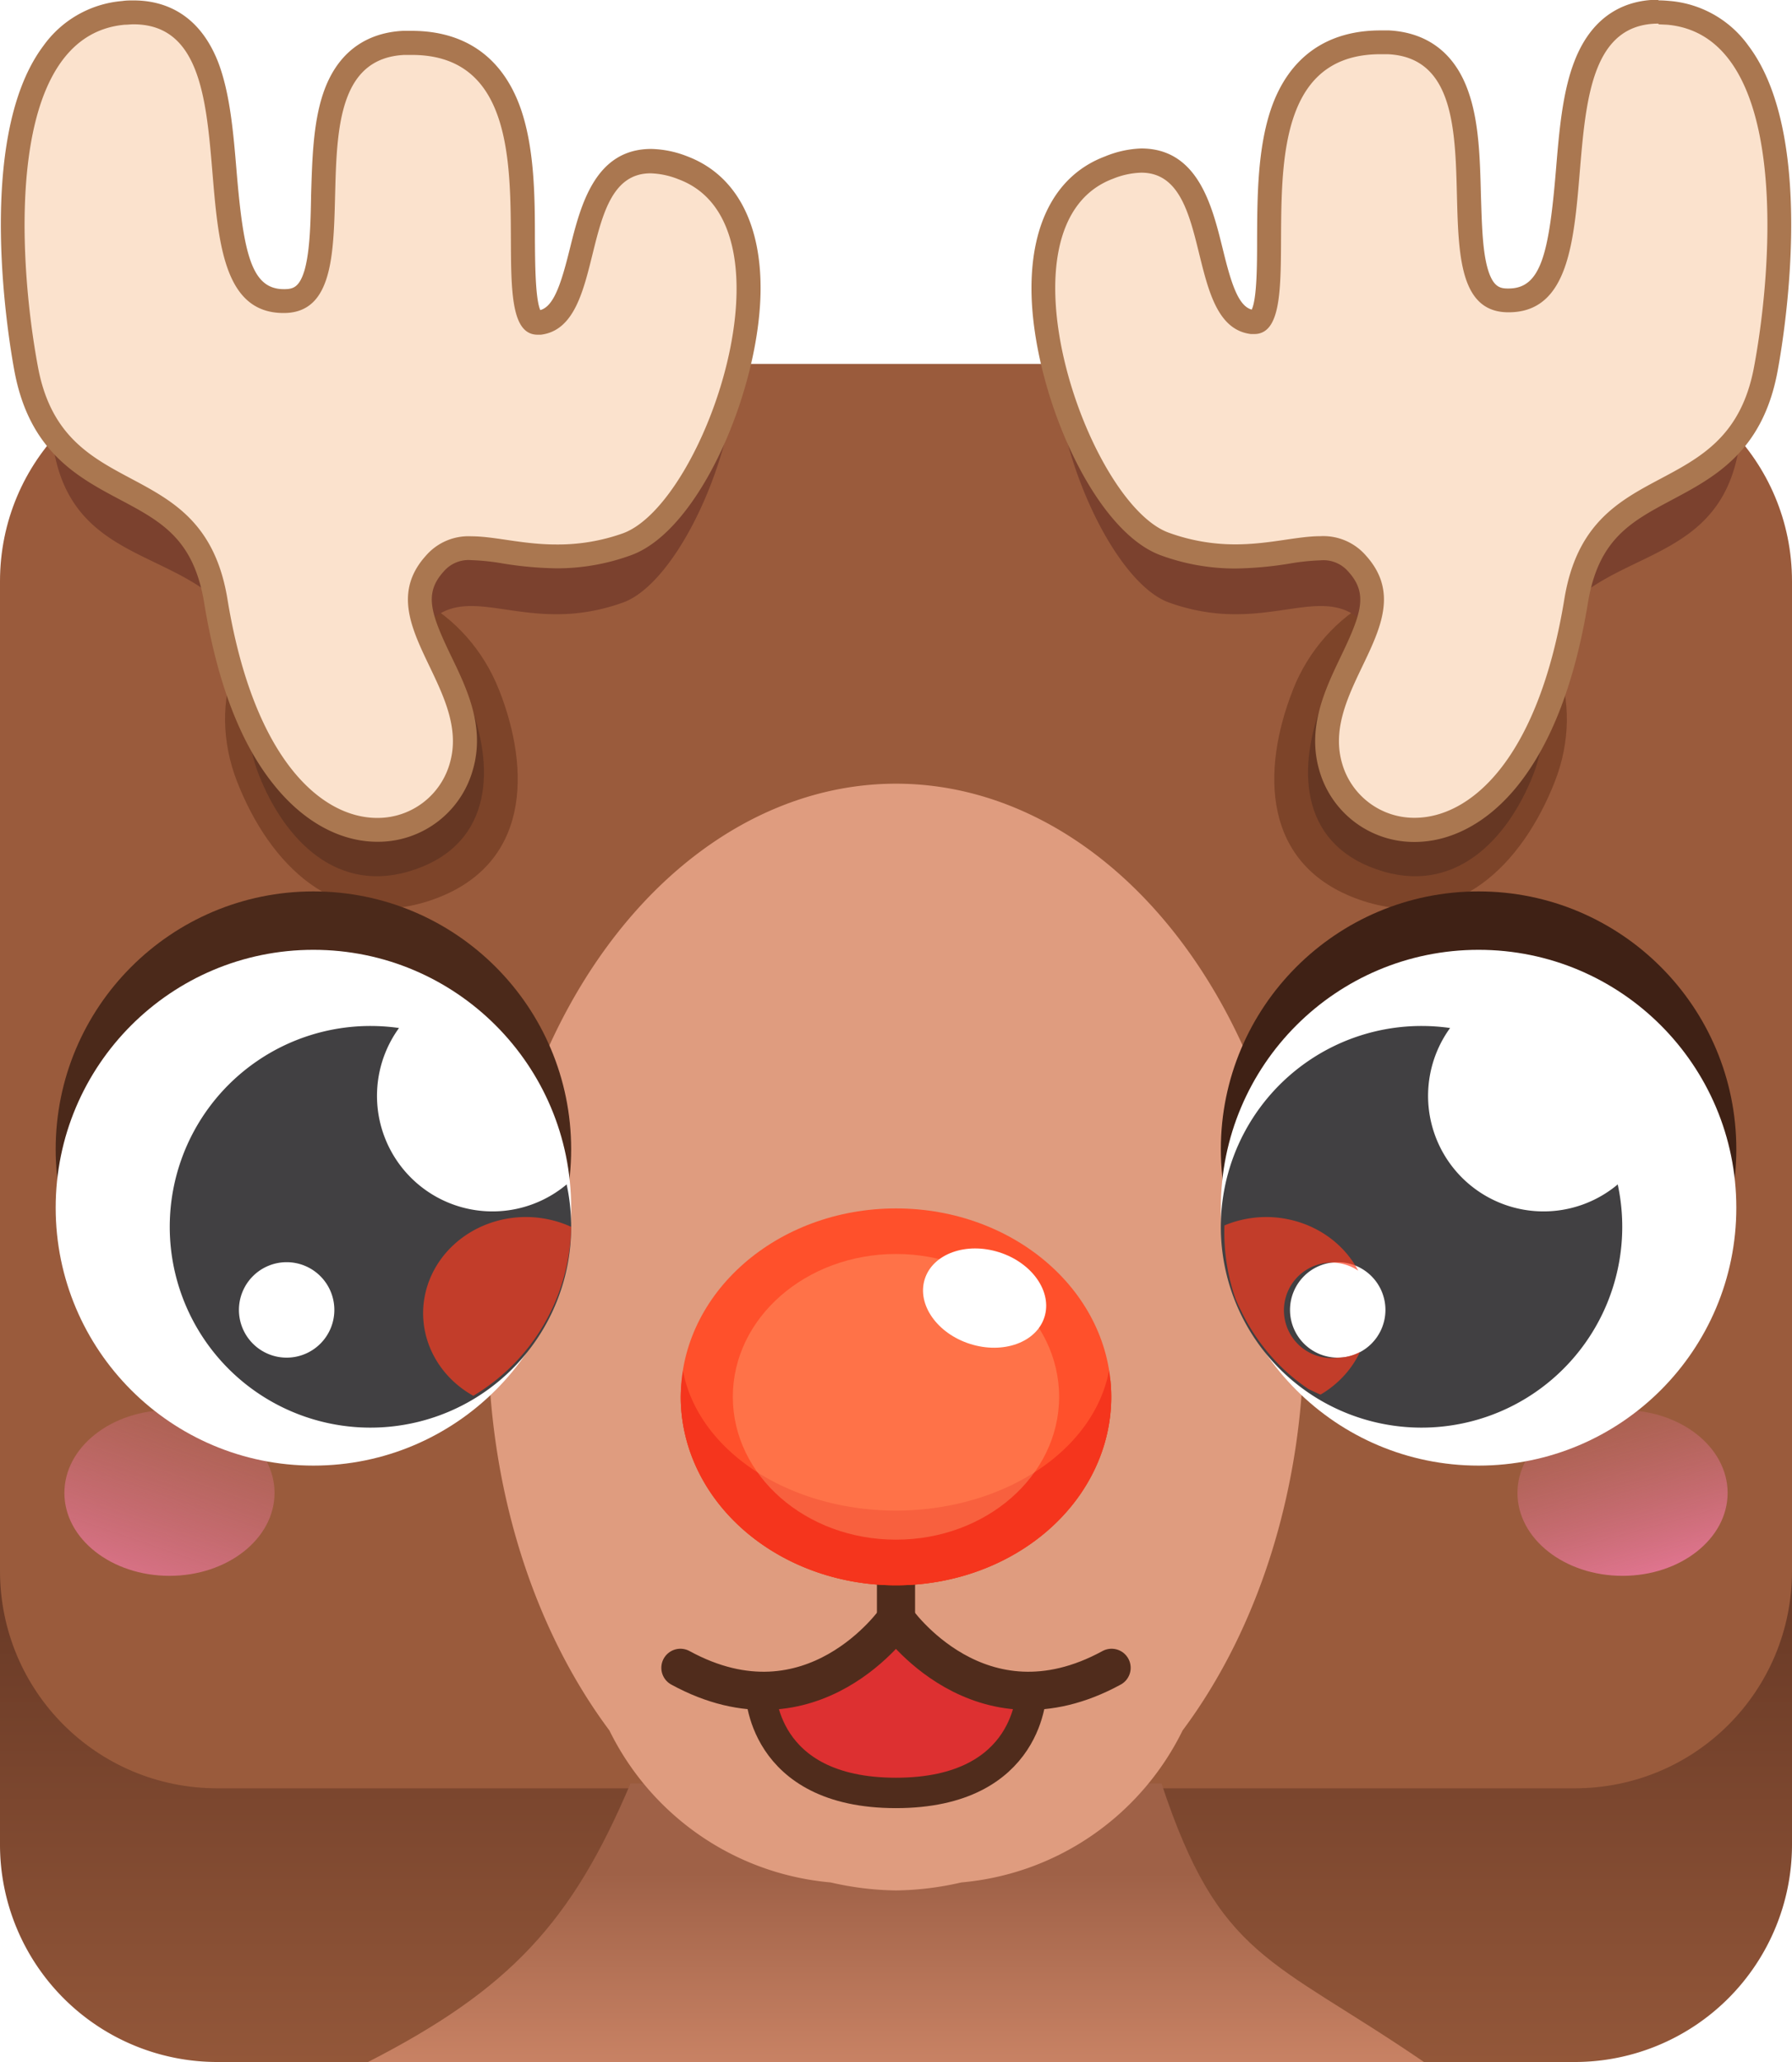 <?xml version="1.0" encoding="UTF-8" standalone="no"?>
<svg
   viewBox="0 0 300 345"
   version="1.1"
   id="svg14222"
   sodipodi:docname="Reindeer2.svg"
   xml:space="preserve"
   inkscape:version="1.2 (dc2aedaf03, 2022-05-15)"
   xmlns:inkscape="http://www.inkscape.org/namespaces/inkscape"
   xmlns:sodipodi="http://sodipodi.sourceforge.net/DTD/sodipodi-0.dtd"
   xmlns:xlink="http://www.w3.org/1999/xlink"
   xmlns="http://www.w3.org/2000/svg"
   xmlns:svg="http://www.w3.org/2000/svg"><sodipodi:namedview
     id="namedview14224"
     pagecolor="#505050"
     bordercolor="#ffffff"
     borderopacity="1"
     inkscape:showpageshadow="0"
     inkscape:pageopacity="0"
     inkscape:pagecheckerboard="1"
     inkscape:deskcolor="#505050"
     showgrid="false"
     inkscape:zoom="0.97470288"
     inkscape:cx="180.05487"
     inkscape:cy="208.2686"
     inkscape:window-width="1366"
     inkscape:window-height="705"
     inkscape:window-x="-8"
     inkscape:window-y="-8"
     inkscape:window-maximized="1"
     inkscape:current-layer="svg14222" /><defs
     id="defs14164"><linearGradient
       inkscape:collect="always"
       id="linearGradient33444"><stop
         style="stop-color:#9f6147;stop-opacity:1;"
         offset="0.322"
         id="stop33440" /><stop
         style="stop-color:#c88264;stop-opacity:1;"
         offset="1"
         id="stop33442" /></linearGradient><linearGradient
       id="linearGradient30341"
       x1="262.25"
       y1="228.96"
       x2="277.18"
       y2="283.47"
       gradientUnits="userSpaceOnUse"><stop
         offset="0"
         stop-color="#fabc2e"
         stop-opacity=".1"
         id="stop30337"
         style="stop-color:#9a5b3c;stop-opacity:0.108;" /><stop
         offset="1"
         stop-color="#f27ba5"
         id="stop30339" /></linearGradient><linearGradient
       id="A"
       x1="150"
       y1="356.11"
       x2="150"
       y2="161.16"
       gradientUnits="userSpaceOnUse"><stop
         offset="0"
         stop-color="#995b3c"
         id="stop14159" /><stop
         offset=".69"
         stop-color="#51291b"
         id="stop14161" /></linearGradient><linearGradient
       id="C"
       x1="42.75"
       y1="221.68"
       x2="19.53"
       y2="288.93"
       xlink:href="#linearGradient30341"
       gradientTransform="translate(3.7e-6,-13.462)" /><linearGradient
       id="B"
       x1="262.25"
       y1="228.96"
       x2="277.18"
       y2="283.47"
       gradientUnits="userSpaceOnUse"><stop
         offset="0"
         stop-color="#fabc2e"
         stop-opacity=".1"
         id="stop16297"
         style="stop-color:#9a5b3c;stop-opacity:0.11;" /><stop
         offset="1"
         stop-color="#f27ba5"
         id="stop16299" /></linearGradient><linearGradient
       inkscape:collect="always"
       xlink:href="#B"
       id="linearGradient29473"
       gradientUnits="userSpaceOnUse"
       x1="262.25"
       y1="228.96"
       x2="277.18"
       y2="283.47"
       gradientTransform="translate(3.7e-6,-13.462)" /><linearGradient
       inkscape:collect="always"
       xlink:href="#linearGradient33444"
       id="linearGradient33446"
       x1="150"
       y1="298.4"
       x2="150"
       y2="345"
       gradientUnits="userSpaceOnUse" /><filter
       inkscape:collect="always"
       style="color-interpolation-filters:sRGB"
       id="filter34222"
       x="-0.15"
       y="-0.171"
       width="1.3"
       height="1.343"><feGaussianBlur
         inkscape:collect="always"
         stdDeviation="4.502"
         id="feGaussianBlur34224" /></filter><filter
       inkscape:collect="always"
       style="color-interpolation-filters:sRGB"
       id="filter34228"
       x="-0.171"
       y="-0.196"
       width="1.342"
       height="1.391"><feGaussianBlur
         inkscape:collect="always"
         stdDeviation="5.139"
         id="feGaussianBlur34230" /></filter></defs><path
     d="M263.62,345H36.38A36.38,36.38,0,0,1,0,308.62V259.14H300v49.48A36.38,36.38,0,0,1,263.62,345Z"
     fill="url(#A)"
     id="path14166" /><path
     id="rect14366"
     style="fill:#9a5b3c"
     class="cls-2"
     d="M 36.38,60.89 H 263.62 c 20.155,0 36.38,16.225 36.38,36.38 V 262.827 c 0,20.155 -16.225,36.38 -36.38,36.38 H 36.38 C 16.225,299.207 0,282.982 0,262.827 V 97.27 C 0,77.115 16.225,60.89 36.38,60.89 Z"
     sodipodi:nodetypes="sssssssss" /><path
     d="m 63,51.3 c 0,23.17 -30.84,59.55 -30.84,59.55 0,0 -30.9,-21.27 -30.9,-43.48 0,-12.42 10,-45 18.5,-59.6 a 14.66,14.66 0 0 1 25.33,0 c 0,0 17.91,30.56 17.91,43.53 z m 235.74,15.57 c 0,22.2 -30.9,43.47 -30.9,43.47 0,0 -30.84,-36.41 -30.84,-59.57 0,-13 17.9,-43.5 17.9,-43.5 a 14.67,14.67 0 0 1 25.33,0 c 8.5,14.6 18.5,47.18 18.5,59.6 z"
     fill="#995b3c"
     id="path14198"
     style="display:none" /><path
     d="M83.56 115.45c5.33 13.54 5.13 29.38-11.14 35.08S45 144.35 39.7 130.8s.17-27.95 12.28-32.2 26.24 3.3 31.57 16.84zm132.88 0c-5.33 13.54-5.13 29.38 11.14 35.08s27.38-6.18 32.7-19.72-.17-27.95-12.28-32.2-26.24 3.3-31.57 16.84z"
     fill="#7d4429"
     id="path14208" /><path
     d="M78.52 117.27c4.28 10.87 4.12 23.6-8.94 28.17s-22-5-26.26-15.83.13-22.44 9.85-25.85 21.07 2.65 25.35 13.5zm142.96 0c-4.28 10.87-4.12 23.6 8.94 28.17s22-5 26.26-15.83-.13-22.44-9.85-25.85-21.07 2.65-25.35 13.5z"
     fill="#663723"
     id="path14210" /><path
     d="M104.3 86.82c-16.32 5.87-25.78-4.14-33 3.8-4.5 5-3.27 10-1 15.2a12.85 12.85 0 0 1 1-1.21c7.2-7.93 16.65 2.08 33-3.8 10.28-3.7 21.87-30.87 18.43-47.45-2.33 14.8-10.73 30.7-18.43 33.46zm-64.1 13.42c-4-24.86-26.8-15.42-31.14-38.7a137.84 137.84 0 0 1-2-16.53 129 129 0 0 0 2 30.58c4.35 23.3 30.48 13.85 34.47 38.7M195.7 86.82c16.32 5.87 25.78-4.14 33 3.8 4.5 5 3.27 10 1 15.2a12.85 12.85 0 0 0-1-1.21c-7.2-7.93-16.65 2.08-33-3.8-10.28-3.7-21.87-30.87-18.43-47.45 2.33 14.8 10.73 30.7 18.43 33.46zm64.1 13.42c4-24.86 26.8-15.42 31.14-38.7A139.73 139.73 0 0 0 293 45a129.44 129.44 0 0 1-2 30.58c-4.34 23.3-30.48 13.85-34.47 38.7"
     fill="#7b412e"
     id="path14212" /><path
     d="M63.18 138.85c-10 0-22.42-10.06-27-38.3-1.96-11.7-8.37-15.1-15.18-18.72S6.76 74.25 4.42 61.9c-.74-3.85-6.83-38.06 4.46-53a16.14 16.14 0 0 1 11.78-6.7c.58 0 1.15-.08 1.7-.08 13 0 14.15 14.18 15.2 26.68 1.13 13.46 2.36 21.63 9.9 21.63h.2c5.6-.1 6.17-6.73 6.45-17.64.28-11.1.62-24.9 13.45-25.54h1.34c18.5 0 18.6 19 18.65 32.87C87.58 46.57 87.6 54 90 54h.3c3.83-.46 5.24-5 7-11.93C99 35 101 26.94 109 26.94a15.59 15.59 0 0 1 5.38 1.1c7.16 2.66 11.07 9.9 11 20.4C125.26 65.6 114.8 87.5 105 91a34.5 34.5 0 0 1-11.84 2.1 57.68 57.68 0 0 1-8.72-.8 39.19 39.19 0 0 0-5.52-.57 7.42 7.42 0 0 0-6.11 2.56c-4.3 4.75-2.47 9.3.9 16.3 2.5 5.23 5.36 11.17 3.58 17.53a14.5 14.5 0 0 1-14.1 10.72z"
     fill="#fbe2cd"
     id="path14214" /><path
     d="M22.36 4.07c21.85 0 4.85 48.3 25.1 48.3h.22c16.76-.3-.86-42.15 20-43.18h1.24C96 9.17 78.77 56 90 56h.55c11.3-1.38 6-27 18.36-27a13.57 13.57 0 0 1 4.69 1c20.42 7.6 4.38 54.3-9.34 59.24a32.44 32.44 0 0 1-11.1 1.86c-5.7 0-10.32-1.37-14.24-1.37a9.43 9.43 0 0 0-7.59 3.21c-9.8 10.8 7.57 22 4 34.66a12.55 12.55 0 0 1-12.18 9.25c-9.14 0-20.62-9.43-25.07-36.6C34 75.38 10.8 84.82 6.38 61.53 3 43.62.58 6 20.85 4.14c.52 0 1-.07 1.5-.07m0-4c-.6 0-1.24 0-1.88.1a18.05 18.05 0 0 0-13.2 7.49C-4.52 23.33 1.7 58.33 2.45 62.27 5 75.57 13 79.84 20.1 83.6c6.88 3.66 12.32 6.55 14.08 17.27 2.15 13.16 6 23.37 11.6 30.35 4.93 6.2 11.1 9.62 17.42 9.62a16.48 16.48 0 0 0 16-12.18c2-7.1-1-13.38-3.7-18.94-3.45-7.18-4.52-10.46-1.22-14.1a5.47 5.47 0 0 1 4.63-1.9 37.6 37.6 0 0 1 5.23.55 60.73 60.73 0 0 0 9 .82 36.11 36.11 0 0 0 12.49-2.19c11.58-4.16 21.6-27.92 21.7-44.46.06-11.4-4.32-19.3-12.32-22.3a17.42 17.42 0 0 0-5.99-1.22c-9.48 0-11.85 9.6-13.6 16.6-1.4 5.65-2.64 9.74-4.97 10.36-.84-1.9-.87-7.85-.9-11.9 0-7.1-.07-15.17-2.38-21.82-3-8.54-9.28-13-18.27-13h-1.44c-4.57.23-10.6 2.24-13.38 10.54-1.67 5-1.82 11.08-2 16.95C52 37.5 51.87 42 51 45.15c-.88 3-2 3.2-3.33 3.23h-.15c-5.4 0-6.75-5.83-7.92-19.8-.53-6.35-1.08-12.92-3.06-18.13C33.2 1.87 27 .07 22.36.07z"
     fill="#aa7750"
     id="path14216" /><path
     d="M236.82 138.85a14.5 14.5 0 0 1-14.1-10.72c-1.78-6.36 1.07-12.3 3.58-17.53 3.36-7 5.2-11.56.9-16.3a7.42 7.42 0 0 0-6.11-2.56 39.19 39.19 0 0 0-5.52.57 59 59 0 0 1-8.72.8A34.5 34.5 0 0 1 195 91c-9.8-3.53-20.28-25.42-20.37-42.6-.05-10.5 3.86-17.74 11-20.4a15.59 15.59 0 0 1 5.38-1.1c8 .03 10 8.1 11.7 15.1 1.7 6.9 3.12 11.47 7 11.93h.3c2.43 0 2.46-7.4 2.5-13.94.06-13.88.15-32.87 18.65-32.87h1.34c12.83.64 13.17 14.44 13.45 25.54.28 10.9.85 17.54 6.45 17.64h.2c7.55 0 8.78-8.17 9.9-21.63C263.54 16.16 264.72 2 277.7 2c.55 0 1.12 0 1.7.08a16.14 16.14 0 0 1 11.78 6.7c11.3 15 5.2 49.2 4.46 53.05-2.34 12.35-9.92 16.4-16.6 19.94s-13.2 7-15.1 18.72c-4.67 28.3-17.05 38.37-27.1 38.37z"
     fill="#fbe2cd"
     id="path14218" /><path
     d="M277.64 4.07l1.5.07C299.42 6 297 43.62 293.62 61.53c-4.43 23.3-27.66 13.85-31.73 38.7-4.45 27.18-15.93 36.6-25.07 36.6a12.55 12.55 0 0 1-12.18-9.25c-3.54-12.68 13.82-23.86 4-34.66a9.43 9.43 0 0 0-7.59-3.21c-3.92 0-8.55 1.37-14.24 1.37a32.44 32.44 0 0 1-11.14-1.95c-13.67-4.93-29.73-51.65-9.3-59.24a13.57 13.57 0 0 1 4.69-1c12.35 0 7 25.63 18.36 27h.55c11.27 0-6-46.82 21.14-46.82h1.24c20.83 1 3.2 42.9 20 43.18h.22c20.26 0 3.26-48.3 25.1-48.3m0-4c-4.64 0-10.85 1.8-14.13 10.4-2 5.2-2.53 11.77-3.06 18.12-1.17 14-2.53 19.8-7.92 19.8h-.15c-1.3 0-2.45-.28-3.33-3.23-.92-3.12-1-7.66-1.16-12.46-.15-5.87-.3-11.94-2-16.95-2.77-8.3-8.8-10.3-13.38-10.54h-1.44c-9 0-15.3 4.5-18.27 13-2.3 6.66-2.35 14.72-2.38 21.83 0 4 0 10-.9 11.88-2.33-.62-3.52-4.7-4.9-10.36-1.74-7-4.1-16.6-13.6-16.6a17.42 17.42 0 0 0-6.05 1.33c-8 3-12.38 10.9-12.32 22.3.1 16.54 10.12 40.3 21.7 44.46a36.11 36.11 0 0 0 12.49 2.19 60.73 60.73 0 0 0 9-.82 37.6 37.6 0 0 1 5.23-.55 5.47 5.47 0 0 1 4.63 1.9c3.3 3.64 2.23 6.92-1.22 14.1-2.66 5.56-5.68 11.85-3.7 18.94a16.48 16.48 0 0 0 16 12.18c6.3 0 12.5-3.4 17.42-9.62 5.54-7 9.44-17.2 11.6-30.35 1.76-10.72 7.2-13.6 14.08-17.27 7.08-3.77 15.1-8 17.64-21.34.75-3.94 7-38.94-4.83-54.62A18.05 18.05 0 0 0 279.52.16c-.64-.06-1.27-.1-1.88-.1z"
     fill="#aa7750"
     id="path14220" /><ellipse
     cx="271.63"
     cy="249.788"
     rx="17.59"
     ry="13.87"
     fill="url(#B)"
     id="ellipse16309"
     style="fill:url(#linearGradient29473)" /><ellipse
     cx="28.37"
     cy="249.788"
     rx="17.59"
     ry="13.87"
     fill="url(#C)"
     id="ellipse16311"
     style="fill:url(#C)" /><path
     d="m 105.549,298.4 h 88.901 c 9.74,29.415 18.355,29.114 43.939,46.6 H 61.61 c 23.781,-12.175 34.141,-23.418 43.939,-46.6 z"
     fill="#e29a25"
     id="path16337"
     style="fill:url(#linearGradient33446);fill-opacity:1"
     sodipodi:nodetypes="ccccc" /><path
     id="path19546"
     style="fill:#df9c7f;fill-opacity:1;fill-rule:evenodd;stroke-width:1.102"
     d="M 150 131.121 A 68.276 92.586 0 0 0 81.725 223.707 A 68.276 92.586 0 0 0 102.025 289.535 C 108.905 303.563 122.729 313.51 139.074 314.959 A 68.276 92.586 0 0 0 150 316.295 A 68.276 92.586 0 0 0 160.926 314.959 C 177.271 313.51 191.095 303.563 197.975 289.535 A 68.276 92.586 0 0 0 218.275 223.707 A 68.276 92.586 0 0 0 150 131.121 z " /><circle
     cx="247.53"
     cy="192.294"
     r="43.149"
     id="circle16519"
     style="fill:#3f2115;fill-opacity:1;stroke-width:0.977" /><circle
     cx="247.53"
     cy="202.067"
     r="43.149"
     id="circle16319"
     style="fill:#ffffff;stroke-width:0.977" /><circle
     cx="52.47"
     cy="192.294"
     r="43.149"
     id="circle17763"
     style="fill:#4b291a;fill-opacity:1;stroke-width:0.977" /><circle
     cx="52.47"
     cy="202.067"
     r="43.149"
     id="circle16321"
     style="fill:#ffffff;stroke-width:0.977" /><path
     d="m 127.092,285.52 c 0,0 2.766,13.261 23.164,13.261 20.398,0 22.631,-14.353 22.631,-14.353 l -24.199,-10.18 z"
     fill="#f38db6"
     id="path20182"
     style="fill:#dd3031;fill-opacity:1;stroke-width:0.891" /><path
     d="m 127.318,282.88 c 0,0 0,17.101 22.672,17.101 22.672,0 22.672,-17.101 22.672,-17.101"
     fill="none"
     stroke="#15141a"
     stroke-linecap="round"
     stroke-miterlimit="10"
     stroke-width="10.687"
     id="path20184"
     style="stroke:#502c1c;stroke-width:5.087;stroke-dasharray:none;stroke-opacity:1" /><path
     d="m 186.093,279.048 c -22.15,12.077 -36.103,-8.113 -36.103,-8.113 v 0 c 0,0 -13.943,20.19 -36.083,8.113"
     fill="none"
     stroke="#15141a"
     stroke-linecap="round"
     stroke-miterlimit="10"
     stroke-width="10.687"
     id="path20186"
     style="stroke:#502c1c;stroke-width:6.387;stroke-dasharray:none;stroke-opacity:1" /><path
     d="m 270.841,198.156 a 19.332,19.332 0 0 1 -28.079,-26.158 33.975,33.975 0 0 0 -4.724,-0.338 33.601,33.601 0 1 0 32.803,26.581 z m -46.879,28.997 a 7.986,7.986 0 1 1 7.974,-7.974 7.986,7.986 0 0 1 -7.974,7.974 z"
     id="path16517"
     style="stroke-width:1.208;fill:#414042;fill-opacity:1" /><path
     style="opacity:1;fill:none;fill-opacity:1;stroke:#502c1c;stroke-width:6.387;stroke-linecap:round;stroke-dasharray:none;stroke-opacity:1;paint-order:stroke fill markers;stop-color:#000000"
     d="M 150,270.353 V 248.328"
     id="path34088"
     sodipodi:nodetypes="cc" /><ellipse
     style="display:none;mix-blend-mode:normal;fill:#f63d23;fill-opacity:0.48;fill-rule:evenodd;stroke-width:1.042;filter:url(#filter34228)"
     id="ellipse34226"
     cx="150"
     cy="233.715"
     rx="36.033"
     ry="31.529"
     transform="matrix(1.312,0,0,1.312,-46.798,-72.917)" /><path
     id="ellipse34232"
     style="fill:#e32800;fill-opacity:1;fill-rule:evenodd;stroke-width:1.042"
     d="M 185.84 230.518 A 36.033 28.224 0 0 1 150 256.633 A 36.033 28.224 0 0 1 114.186 230.801 A 36.033 31.529 0 0 0 113.967 233.715 A 36.033 31.529 0 0 0 150 265.244 A 36.033 31.529 0 0 0 186.033 233.715 A 36.033 31.529 0 0 0 185.84 230.518 z " /><ellipse
     style="fill:#ff502b;fill-opacity:1;fill-rule:evenodd;stroke-width:1.042"
     id="path18714"
     cx="150"
     cy="233.715"
     rx="36.033"
     ry="31.529" /><path
     id="ellipse34238"
     style="fill:#e30000;fill-opacity:0.333;fill-rule:evenodd;stroke-width:1.042"
     d="M 185.672 229.279 A 36.033 27.279 0 0 1 150 252.744 A 36.033 27.279 0 0 1 114.334 229.344 A 36.033 31.529 0 0 0 113.967 233.715 A 36.033 31.529 0 0 0 150 265.244 A 36.033 31.529 0 0 0 186.033 233.715 A 36.033 31.529 0 0 0 185.672 229.279 z " /><ellipse
     style="mix-blend-mode:normal;fill:#ffc088;fill-opacity:0.309;fill-rule:evenodd;stroke-width:1.042;filter:url(#filter34222)"
     id="ellipse34216"
     cx="150"
     cy="233.715"
     rx="36.033"
     ry="31.529"
     transform="matrix(0.758,0,0,0.758,36.296,56.552)"
     sodipodi:insensitive="true" /><ellipse
     style="fill:#ffffff;fill-opacity:1;fill-rule:evenodd;stroke-width:0.353"
     id="path19544"
     cx="222.95"
     cy="156.951"
     rx="10.51"
     ry="8.046"
     transform="rotate(17.659)" /><path
     d="m 94.878,198.156 a 19.332,19.332 0 0 1 -28.079,-26.158 33.975,33.975 0 0 0 -4.724,-0.338 33.601,33.601 0 1 0 32.803,26.581 z m -46.879,28.997 a 7.986,7.986 0 1 1 7.974,-7.974 7.986,7.986 0 0 1 -7.974,7.974 z"
     id="path27250"
     style="stroke-width:1.208;fill:#414042;fill-opacity:1" /><path
     id="path35031"
     style="fill:#fe3d20;fill-opacity:0.681;fill-rule:evenodd;stroke-width:0.811"
     d="m 88.051,203.625 a 17.217,16.107 0 0 0 -17.217,16.107 17.217,16.107 0 0 0 8.404,13.805 33.601,33.601 0 0 0 16.381,-28.268 17.217,16.107 0 0 0 -7.568,-1.645 z" /><path
     id="path35657"
     style="fill:#fe3d20;fill-opacity:0.681;fill-rule:evenodd;stroke-width:0.811;stroke:none;stroke-opacity:0.682"
     d="M 211.949 203.625 A 17.217 16.107 0 0 0 204.984 205.031 A 33.601 33.601 0 0 0 206.861 217.363 A 33.601 33.601 0 0 0 207.725 219.232 A 33.601 33.601 0 0 0 215.611 229.744 A 33.601 33.601 0 0 0 219.016 232.383 A 33.601 33.601 0 0 0 221.072 233.338 A 17.217 16.107 0 0 0 227.68 226.193 A 7.986 7.986 0 0 1 223.961 227.154 A 7.986 7.986 0 1 1 227.385 212.605 A 17.217 16.107 0 0 0 211.949 203.625 z " /></svg>
